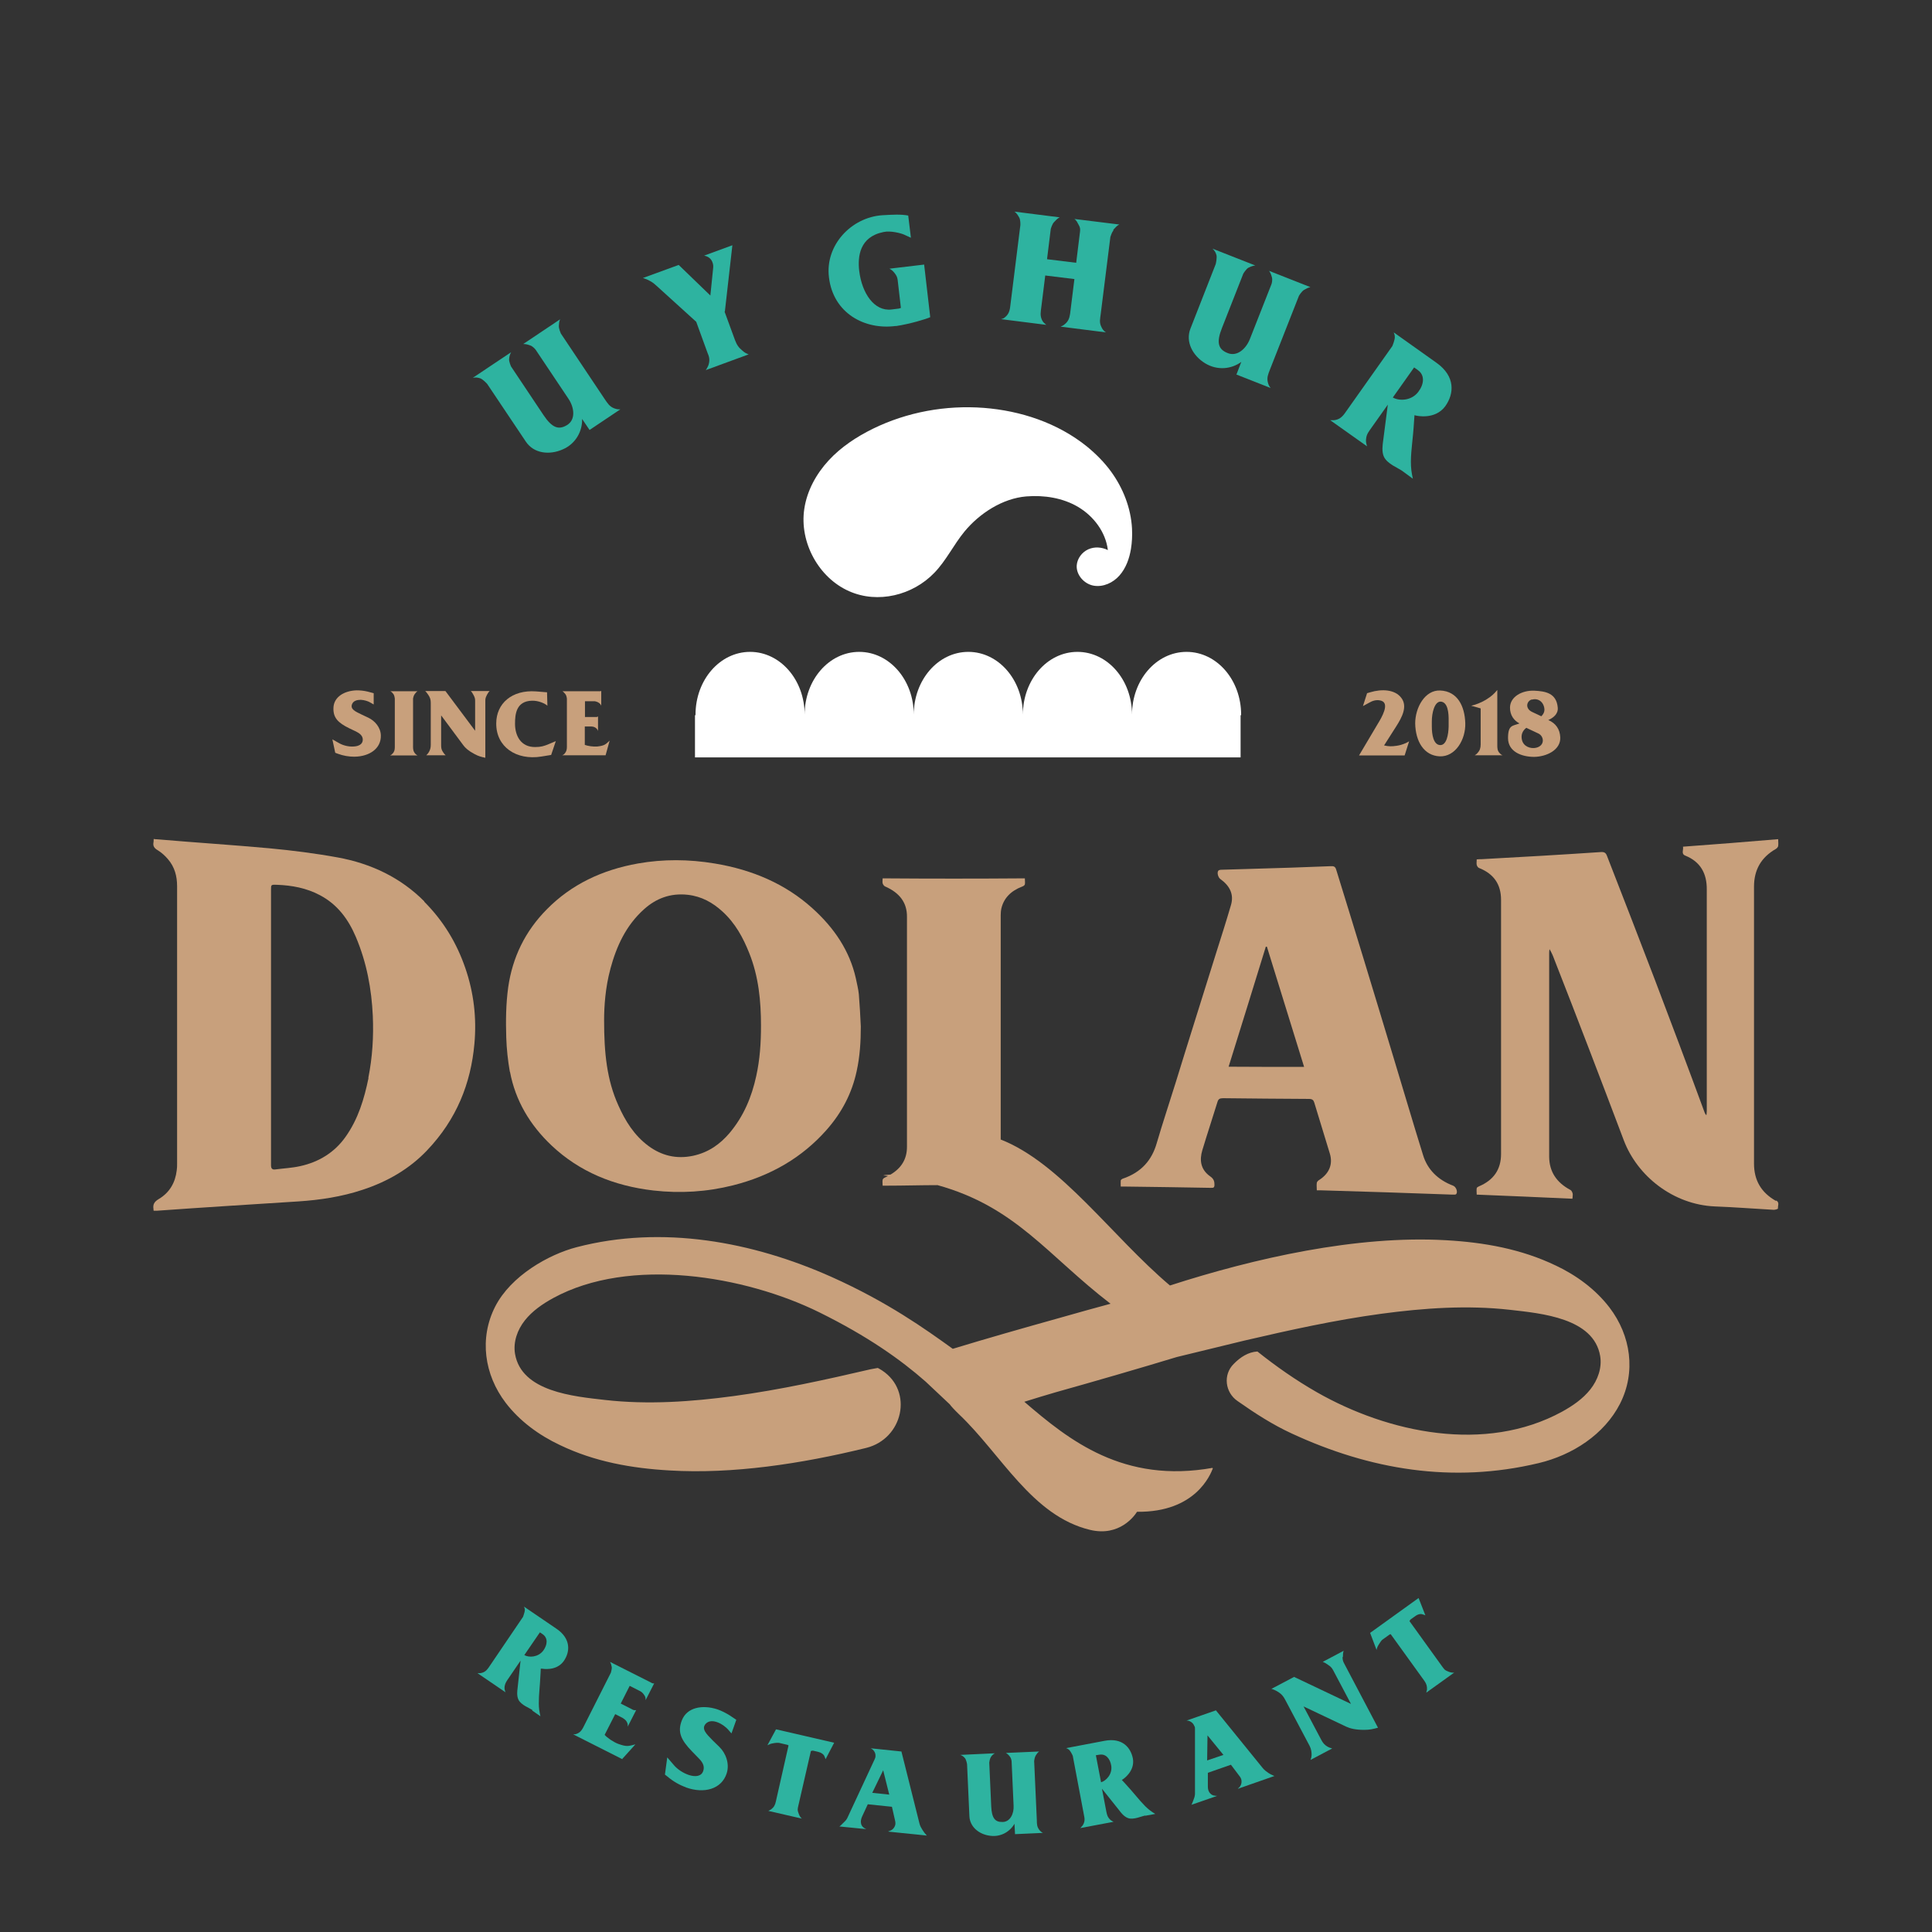 <?xml version="1.0" encoding="UTF-8"?>
<svg id="Layer_1" xmlns="http://www.w3.org/2000/svg" version="1.1" viewBox="0 0 1080 1080">
  <rect x="0" y="0" width="1080" height="1080" fill="#333333" stroke="none"/>
  <!-- Generator: Adobe Illustrator 29.7.1, SVG Export Plug-In . SVG Version: 2.1.1 Build 8)  -->
  <defs>
    <style>
      .st0 {
        fill: #2eb3a0;
      }

      .st1 {
        fill: #fff;
      }

      .st2 {
        fill: #c8a07c;
      }
    </style>
  </defs>
  <g>
    <path class="st1" d="M693.5,399.8h0v23.6h-305v-23.6h.3c0-.1,0-.2,0-.3,0-19.4,13.6-35.1,30.5-35.1s30.5,15.7,30.5,35.1,0,.2,0,.3h0c0-.1,0-.2,0-.3,0-19.4,13.6-35.1,30.5-35.1s30.5,15.7,30.5,35.1,0,.2,0,.3h0c0-.1,0-.2,0-.3,0-19.4,13.6-35.1,30.5-35.1s30.5,15.7,30.5,35.1,0,.2,0,.3h0c0-.1,0-.2,0-.3,0-19.4,13.6-35.1,30.5-35.1s30.5,15.7,30.5,35.1,0,.2,0,.3h0c0-.1,0-.2,0-.3,0-19.4,13.6-35.1,30.5-35.1s30.5,15.7,30.5,35.1,0,.2,0,.3Z"/>
    <path class="st1" d="M632.8,295.6c.2,3.8,0,7.6-.6,11.3-.9,5.4-2.8,10.7-6.4,14.8-3.6,4.1-9.1,6.6-14.4,5.7-5.3-.9-9.9-6-9.5-11.4.3-3.8,2.9-7.3,6.4-8.9,3.5-1.6,7.6-1.3,11,.4-1.2-10.1-8-19-16.6-24.1-8.6-5.1-19-6.7-29-5.9-13.3,1.1-26.2,9.5-34.6,19.7-6,7.3-10.2,16.2-16.8,23-12.1,12.6-31.6,17.4-47.6,10.3-17.1-7.5-27.9-27.4-25.1-46,1.5-10.2,6.7-19.6,13.6-27.1,6.9-7.5,15.6-13.2,24.7-17.7,19.2-9.4,40.8-13.3,62-11.7,20.7,1.6,41.3,8.4,57.7,21.6,5,4.1,9.6,8.7,13.4,13.9,6.8,9.3,11.2,20.5,11.8,32Z"/>
  </g>
  <g>
    <path class="st2" d="M869.8,707.5c-19.3-9.3-40.1-13-61.4-14.2-50.1-2.9-107.3,10.1-154.4,25.3-32.5-27.5-60.9-68.4-94.6-81.6,0-42.8,0-82.5,0-125.3,0-1.3.1-2.7.4-4,1.4-5.7,5.3-9.7,11.6-12.1.6-.2,1.4-.7,1.5-1.2.2-1.1,0-2.2,0-3.4-26.6.2-52.9.2-79.5,0,0,1-.2,1.9,0,2.8.2.6.7,1.4,1.3,1.7,8.3,3.6,12.4,9.2,12.3,17.1,0,43.9,0,84.6,0,128.5,0,6.8-3.1,11.9-9.2,15.5-2.2.1-3.7.3-4,.5.9,0,1.7.2,2.6.3-.6.3-1.2.6-1.8.9-.5.2-1.1.7-1.2,1.2-.2,1.1,0,2.2,0,3.3.9,0,1.5,0,2.1,0,10,0,19.4-.3,28.6-.3,43.9,12.2,61.5,39.3,96.7,66.3-8.5,2.3-18.6,5.1-28.4,7.9h0c-21.1,5.9-41.1,11.6-59.8,17.3-15.3-11-36.3-26.1-67.8-40.2-44.1-19.7-94.6-29.1-142.5-16.6-15.7,4.1-36.7,16-45.5,33.2-9,17.7-6.1,38.1,5.9,53.8,7.8,10.2,18.6,18.1,30.3,23.6,19.3,9.3,40.1,13,61.4,14.2,35.1,2.1,73.6-3.7,109.8-12.6,20.6-5.1,26.5-31.7,8.9-43.3-.8-.5-1.6-1-2.4-1.4l-3.9.7c-25.4,5.9-50.7,11.5-76.6,15-23.8,3.2-48,4.9-71.9,2.2-17.6-2-46.8-4.6-50.4-25.8-1.1-6.6,1.3-13.4,5.5-18.7,4.2-5.3,9.9-9.2,15.9-12.5,42.8-23.3,107.1-12.5,148.7,8,27.1,13.4,45.4,26.4,59.4,38.7,4.8,4.5,9.3,8.7,13.5,12.7,0,0,0,0,0,0,.7,1,2.4,2.9,5.3,5.7,23.5,22.3,40.7,56.7,73.1,64.5,16.6,4,25-8,26.3-10.1,32.9.4,41.1-21,42.4-24.3-.3,0-.5-.1.1-.3-50.1,9-80.5-15.4-105.5-36.9,6.2-1.9,12.5-3.9,17.5-5.3h0c21.1-5.9,49-14,67.7-19.7l37.8-9.2c25.4-5.9,50.7-11.5,76.6-15,23.8-3.2,48-4.9,71.9-2.2,17.6,2,46.8,4.6,50.4,25.8,1.1,6.6-1.3,13.4-5.5,18.7-4.2,5.3-9.9,9.2-15.9,12.5-42.8,23.3-97,11.9-137.1-11-11.7-6.7-22.7-14.4-33.1-22.7-5.1.3-9.5,3.1-13.3,7-6,6-4.8,15.9,2.2,20.7,10.1,7.1,19.8,13.3,30.2,18.1,43.8,20.3,90,28.1,138.1,16.6,18.9-4.5,36.7-16,45.5-33.2,9-17.7,6.1-38.1-5.9-53.8-7.8-10.2-18.6-18.1-30.3-23.6Z"/>
    <path class="st2" d="M237.2,503.9c-13.2-13.3-29.8-21.2-48.5-24.6-12.6-2.3-25.4-3.9-38.1-5.1-20.8-1.9-41.6-3.2-62.4-5-.7,0-1.5-.1-2.3-.2,0,.8,0,1.4-.1,1.9-.4,2.1.5,3.3,2.4,4.4,2.1,1.3,4.1,3.1,5.7,5,3.8,4.4,5.1,9.6,5.1,15.1,0,51.7,0,103.4,0,155.1,0,1.2,0,2.5-.2,3.7-.8,6.9-4,12.5-10.1,16.1-2.5,1.5-3.3,3-2.9,5.6,0,.2,0,.4.1.9.7,0,1.3,0,1.9,0,26.3-1.9,52.7-3.5,79-5.2,12.1-.8,24.2-2.6,35.9-6.5,14-4.6,26.2-11.7,36-22,16.6-17.4,24.5-37.5,26.5-59.6,1.3-14.3-.3-28.5-5.1-42.4-4.7-13.7-12.1-26.2-23-37.1ZM206,602.6c-2.4,11.6-5.7,22.9-12.9,33-6.1,8.6-14.8,14-25.4,16.3-4.5,1-9.1,1.2-13.6,1.8-2,.3-2.6-.5-2.6-2.4,0-25.7,0-51.4,0-77.2,0-25.5,0-51,0-76.6,0-3,0-3,3.2-2.9,8.4.3,16.7,1.8,24.3,5.9,9.9,5.3,15.8,13.6,19.9,23.2,6.1,14.4,8.8,29.1,9.5,44.2.5,11.6-.2,23.1-2.5,34.6Z"/>
    <path class="st2" d="M285.1,599.2c3,16,11.1,29.7,23.3,41.2,15.4,14.5,34.5,22.5,56.9,25.1,15,1.7,29.8.8,44.5-2.9,21.4-5.4,38.7-15.7,52.1-30.8,8.8-9.9,14.4-20.9,17-33.1,1.8-8.2,2.3-16.6,2.3-24.9-.3-6-.6-12-1.1-18-.3-3-1.1-6-1.7-9-3.4-15.1-11.9-28-24.4-39.2-14.9-13.4-33.3-21.4-54.5-24.9-14.4-2.4-28.7-2.5-42.9,0-20.2,3.6-37.3,11.8-50.9,25.6-12.2,12.3-19.2,26.9-21.6,43.5-1.3,9.4-1.4,18.8-1.1,28.2.2,6.4.9,12.8,2,19.1ZM341.2,541.6c3.4-12.5,8.6-24.2,18.9-33.4,6.6-5.9,14.6-9.1,24.4-8,7.8.9,13.9,4.4,19.2,9.2,7.4,6.7,11.7,14.8,15.1,23.3,5.3,13.2,6.6,26.9,6.6,40.7,0,9.5-.6,18.9-2.7,28.3-2.5,11.4-6.9,22.2-14.9,31.7-5.2,6.1-11.6,10.8-20.4,12.7-9.5,2-17.7-.2-24.9-5.5-8.1-6-13-14.1-16.8-22.6-6.5-14.3-8-29.5-8-47.6,0-7.8.7-18.4,3.5-28.7Z"/>
    <path class="st2" d="M992.9,671.4c-8.4-4.7-12.4-11.6-12.4-21,0-51.6,0-103.1,0-154.7,0-9.4,3.9-16.4,12.3-21.2.5-.3,1.1-1,1.2-1.5.2-1.3,0-2.6,0-3.9-17.8,1.5-35.3,2.9-53.2,4.2.4,1.8-1.2,4,1.3,5,8.4,3.4,12.1,9.9,12,19,0,10.2,0,20.3,0,30.5,0,31.1,0,62.1,0,93.2,0,.8-.1,1.6-.2,2.4-.6-.5-.8-1-1-1.5-9.3-25.3-18.7-50.2-28-74.7-8.9-23.3-17.8-46.2-26.6-68.8-.6-1.6-1.4-2.2-3.3-2.1-22.3,1.5-44.7,2.8-67,4-.7,0-1.5,0-2.5.1,0,1.2-.2,2.2,0,3.1.2.7.7,1.5,1.3,1.7,8.3,3.3,12.3,9.2,12.3,17.8,0,47.4,0,94.8,0,142.1,0,8.6-4.1,14.6-12.4,18.1-.5.2-1.1.6-1.2,1-.2,1.2,0,2.4,0,3.6,18,.7,35.7,1.5,53.5,2.3,0-.4.1-.6.1-.9,0-.7.2-1.5,0-2.1-.2-.7-.6-1.6-1.2-1.9-7.9-4.2-11.8-10.3-11.9-18.5,0-38.1,0-76.1,0-114.2,0-.6.1-1.3.2-1.9,1.2,1.9,2,3.9,2.7,5.8,12.9,32.9,25.8,66.6,38.8,101,7.6,20.1,27.7,36,50.9,37,11,.4,22,1.3,33,1.9.8,0,2.3-.5,2.3-.7-.2-1.6,1.1-3.4-1.1-4.6Z"/>
    <path class="st2" d="M629.5,663.3c15.5.2,31,.4,46.5.7.4,0,.8,0,1.2,0,1.2.1,1.6-.3,1.7-1.4,0-2-.2-3.5-2.4-5-5.5-3.9-6-9.2-4.4-14.6,2.7-9,5.7-18,8.5-27.1.5-1.5,1.2-2,3.1-2,16,.2,32,.3,48,.4,1.9,0,2.6.7,3,2.1,2.9,9.5,5.8,19,8.7,28.5,1.8,6-.4,11.2-6.1,14.8-.5.3-1.1.9-1.2,1.5-.2,1.3,0,2.6,0,4.2,1,0,1.7,0,2.4,0,24.5.7,49,1.5,73.4,2.4.5,0,1,0,1.4,0,.3,0,.7-.2.8-.4.9-1.3-.2-4-1.8-4.6-8.7-3.3-14.4-9.2-16.8-17.1-5.8-18.6-11.2-37.1-16.8-55.5-5.5-18.1-10.9-36.2-16.4-54.1-5.1-16.8-10.3-33.5-15.4-50.1-.5-1.5-1.2-1.9-3-1.8-14.8.6-29.6,1.1-44.5,1.5-5.6.2-11.1.3-16.7.5-.6,0-1.5.2-1.7.6-.8,1.1,0,3.8,1.2,4.6,5.3,3.8,7.7,8.6,5.9,14.6-2.6,8.9-5.4,17.7-8.2,26.5-4,12.8-8,25.6-12,38.3-3.6,11.5-7.2,23-10.7,34.4-3.5,11.3-7.3,22.6-10.6,33.9-2.7,9.3-8.4,16.2-19,19.8-.5.2-1,.6-1.1,1-.1,1.1,0,2.2,0,3.4,1.1,0,1.9,0,2.7,0ZM707.6,529.2c.2,0,.4,0,.6,0,6.9,22.2,13.8,44.5,20.8,67.2-14.2,0-28.1,0-42.2-.1,7-22.4,13.9-44.7,20.8-67.1Z"/>
  </g>
  <g>
    <path class="st0" d="M329.6,240.4l-4.2-6.2c.2,6.9-3.6,13.9-10.8,17-7.4,3.3-16.2,2.4-20.7-4.4l-21.5-32.1c-.2-.3-2.5-2.7-3.9-3.2-1.5-.5-2.6-.6-4.2-.3l21.4-14.3c-.7,1.4-1,2.4-1.1,3.9-.1,1.4,1,3.9,1.1,4.1l18.1,27.1c4.8,7.2,8.5,8.5,13.2,5.6,4.9-3,4.1-9.8.7-14.8l-18.2-27.2c-.4-.6-1.8-2.1-3.1-2.5-1.4-.5-2.4-.8-3.9-.8l20.6-13.8c-.6,1.3-.6,2.4-.7,3.8,0,1.5,1,3.9,1.1,4.1l24.6,36.8c1.6,2.3,2.6,4,5.1,5,1.3.5,2.2.7,3.6.6l-17.3,11.6Z"/>
    <path class="st0" d="M405,174.1l5.9,16.1c1,2.6,2,4.1,4.2,5.9,1.1,1,1.9,1.4,3.4,2l-24,8.8c.7-.9,1-1.6,1.5-2.7.8-2.4.7-4.3-.4-6.7l-6.4-17.6-21.6-19.6c-1.5-1.3-2.3-2.2-4.2-3.2-1.4-.8-2.4-1.2-4-1.7l20-7.3,17.7,17.1,1.5-14.8c.2-1.6.2-2.5-.5-4.2-.9-1.9-2.4-2.9-4.5-3.3l15.8-5.8-4.2,37.1Z"/>
    <path class="st0" d="M500.9,182.2c-17.5,2.4-35.1-7.1-37.5-27.1-2.3-17.9,12.4-33.7,30-34.8,5.4-.3,10.3-.6,14.3.2l1.5,12.4-3.7-1.7c-1.7-.8-7.7-2.4-11.6-1.5-13.5,2.7-14.5,13.8-13.6,21.7,1.5,12.5,8.4,22.8,18.1,21.6l4-.5c.3,0,.4-.1.6-.2.2,0,.4,0,.6-.2l-1.8-15.6c-.2-1.6-.7-2.5-1.6-3.7-1-1.3-1.7-1.9-3-2.6l19.4-2.3,3.4,29.4c-2,1-11.7,3.9-19.3,5Z"/>
    <path class="st0" d="M622.5,128.7c-1,1.1-1.7,3.5-1.8,3.8l-5.4,43.1c-.3,2.6-.9,4.5.3,7,.6,1.4,1.3,2.3,2.6,3.2l-25.3-3.2c.9-.4,1.4-.6,2.1-1.2,2.1-1.6,2.8-3.4,3.2-6l2.4-19.4-16.3-2-2.2,17.7c-.3,2.6-.8,4.5.3,7,.6,1.4,1.3,1.9,2.5,2.9l-25.3-3.2c.8-.3,1.4-.3,2-.9,2-1.5,2.8-3.4,3.1-6l5.7-45.7c0-.3.1-2.8-.6-4.1-.8-1.4-1.4-2.5-2.7-3.4l25.3,3.2c-1.4.6-2.1,1.6-3.2,2.7-1,1-1.7,3.4-1.8,3.7l-2.1,17,16.3,2,2.1-17.1c.2-1.4.2-2.6-.6-3.9-.8-1.4-1.2-2.6-2.5-3.5l25.1,3.1c-1.5.7-2.2,1.8-3.4,3Z"/>
    <path class="st0" d="M691.2,209.3l2.7-7c-5.6,4.1-13.4,4.9-20.2.8-6.9-4.2-11.2-12-8.2-19.5l14.1-36c.1-.4.8-3.6.4-5-.4-1.5-1-2.5-2.2-3.6l23.9,9.4c-1.5.2-2.5.6-3.9,1.3-1.2.7-2.7,3.1-2.8,3.3l-11.9,30.3c-3.2,8-2.2,11.9,3,14,5.3,2.3,10.4-2.2,12.6-7.8l12-30.5c.3-.7.7-2.6.3-4-.4-1.4-.7-2.4-1.6-3.6l23.1,9.1c-1.4.3-2.3.9-3.6,1.6-1.3.8-2.7,3.1-2.8,3.3l-16.2,41.2c-1,2.6-1.8,4.4-1.2,7,.3,1.3.7,2.2,1.6,3.3l-19.3-7.6Z"/>
    <path class="st0" d="M783.8,263.2c-2.4-1.7-8.1-3.8-10.1-7.7-1.5-2.9-.7-7.4-.6-8.4l2.7-20.9-9,12.7c-1.5,2.2-2.8,3.6-3.1,6.1-.3,1.7,0,2.9.5,4.5l-20.6-14.6c.8,0,1.3,0,2.1,0,2.7-.3,4.4-1.6,6-3.8l26.6-37.6c.1-.2,1.5-3.6,1.4-5.1,0-1-.2-1.6-.6-2.6l23.9,17c10.7,7.6,9.9,17.3,4.9,24.3-5.7,7.7-15.9,5.3-16.4,5.2l-.8-.2-.2,2.9c-.7,11.5-1.7,15.6-1.8,23,0,3.6.3,6,1.1,9.6l-6-4.4ZM792.5,206.8l-2-1.4-11.9,16.8c3.4,2,10.3,2,14.2-3.1,3.3-4.3,3.8-9.4-.2-12.2Z"/>
  </g>
  <g>
    <path class="st0" d="M297.6,955.9c-1.8-1.2-6.1-2.7-7.7-5.6-1.2-2.2-.7-5.5-.6-6.3l1.7-15.7-6.6,9.7c-1.1,1.6-2,2.8-2.3,4.6-.2,1.3,0,2.2.5,3.4l-15.7-10.7c.6,0,1,0,1.6,0,2-.3,3.3-1.2,4.5-2.9l19.4-28.6c0-.1,1-2.7,1-3.8,0-.8-.2-1.2-.5-1.9l18.2,12.4c8.1,5.5,7.7,12.9,4,18.1-4.2,5.8-11.9,4.2-12.2,4.2h-.6c0-.1-.1,2.1-.1,2.1-.4,8.6-1,11.7-1,17.3,0,2.7.3,4.5.9,7.2l-4.6-3.2ZM303.3,913.5l-1.5-1-8.7,12.7c2.6,1.5,7.7,1.3,10.6-2.5,2.4-3.3,2.7-7.1-.4-9.2Z"/>
    <path class="st0" d="M347.9,983.4l-27.5-13.9c.8,0,1.3,0,2-.3,1.8-.7,2.7-1.8,3.6-3.5l15.5-30.7c0-.2.6-2,.5-3-.2-1.1-.4-2-1-3l23,11.6c.3.2.6.4.9.4.3,0,.5.1.8,0l-4.8,9.4c0-1,0-1.7-.6-2.6-.6-1.1-1.9-2.2-2.2-2.3l-6.1-3.1-5,9.9,5.9,3c.6.3,1,.6,1.7.7.3,0,.6,0,1,0l-4.7,9.2c.1-1.1,0-1.8-.6-2.8-.6-1.1-2-1.9-2.3-2.1l-4.1-2.1-5.9,11.6c1.4,1.6,4.7,3.9,7.5,5,5.2,1.9,6,1.2,9.7.3l-7.3,8.1Z"/>
    <path class="st0" d="M383.4,999.1c-3.4-1.2-7-3.2-10.3-6l-1.4-1.1,1.3-9.6,3.7,4.3c2,2.4,5.4,4.6,8.6,5.6,3.5,1.1,6.8.7,7.8-2.3,1-2.8-.5-5.1-2.6-7.2l-3.7-3.8c-6.2-6.4-8.2-10.9-5.6-17.4,2.8-7.1,11.3-8.8,19.7-6.1,2.4.8,4.7,2,7,3.4l3.7,2.5-2.7,7.6-2-2.3c-1-1.1-3.2-2.9-5.5-3.8-2.5-1-5.1-1.2-6.9.7-2.6,2.9.4,5.7,4,9.4l3.6,3.5c3.6,3.5,5.9,9.4,4.1,14.9-2.9,8.8-12.6,11.4-22.7,7.8Z"/>
    <path class="st0" d="M461.5,983.4c-.2-.8-.6-1.5-.8-2-.5-.9-1.8-1.7-3-2l-3.3-.8-1.1.2-7,30.5c-.5,2.2-.6,2.5.2,4.6.4,1.1.8,1.8,1.7,2.7l-18.7-4.3c.6-.3,1-.5,1.6-.9,1.5-1.1,2.2-2.4,2.6-4.3l7.1-31.4-.5-.3-4.7-1.1c-.6-.1-2.1-.1-3.4.2-1.3.2-2,.5-3.2,1.1l4.8-8.9,32.5,7.5-4.8,9.2Z"/>
    <path class="st0" d="M496.6,1023.7c1-.2,2.4-.8,3.2-2.1.9-1.4.9-2.6.5-4.1l-1.7-7.5-13.5-1.4-3.2,6.9c-.6,1.4-.9,2.7-.5,4.2.5,1.6,1.9,2.4,2.9,2.8l-15.1-1.5c.8-.5,1.2-1,1.9-1.7,1-1,1.8-1.6,2.5-2.9l15.4-33.1c.2-.6.4-.9.4-1.5.2-2-1.1-3.8-2.7-4.5l17.2,1.8,10.1,40.3c.4,1.5.9,2.3,1.7,3.6.8,1.3,1.4,2,2.4,3.1l-21.4-2.2ZM493.7,989.6l-6.1,12.6,9.5,1-3.4-13.6Z"/>
    <path class="st0" d="M567.4,1025.1l-.3-5.6c-2.6,4.5-7.7,7.5-13.6,6.7-6-.7-11.3-4.8-11.6-10.9l-1.3-29c0-.3-.5-2.7-1.2-3.5-.8-.9-1.4-1.4-2.6-1.8l19.3-.9c-1,.6-1.6,1.2-2.2,2.1-.6.9-.9,2.9-.9,3.1l1.1,24.5c.3,6.5,2.1,8.8,6.3,8.7,4.3,0,6.5-4.7,6.2-9.2l-1.1-24.6c0-.5-.3-2-1-2.8-.7-.9-1.2-1.4-2.2-2l18.6-.8c-.9.6-1.3,1.3-1.9,2.2-.6.9-.9,2.9-.9,3.1l1.5,33.2c0,2.1.1,3.6,1.3,5.2.6.8,1.1,1.3,2.1,1.8l-15.6.7Z"/>
    <path class="st0" d="M640.2,1014.9c-2.2.4-6.3,2.4-9.4,1.5-2.4-.7-4.4-3.4-4.9-4.1l-9.9-12.4,2.2,11.5c.4,1.9.5,3.4,1.6,4.9.8,1.1,1.5,1.5,2.7,2.1l-18.6,3.5c.4-.4.7-.7,1.1-1.2,1.2-1.6,1.5-3.2,1.1-5.2l-6.4-33.9c0-.2-1.2-2.6-2-3.4-.6-.5-1-.7-1.7-1l21.6-4.1c9.7-1.8,14.5,3.7,15.7,10,1.2,7.1-5.4,11.4-5.7,11.6l-.5.3,1.5,1.6c5.8,6.3,7.6,9,11.5,13,1.9,1.9,3.4,3,5.7,4.4l-5.5,1ZM614.4,980.9l-1.8.3,2.9,15.1c2.8-.8,6.4-4.5,5.7-9.2-.6-4-3.1-6.9-6.7-6.2Z"/>
    <path class="st0" d="M692,999.8c.9-.6,1.8-1.7,2-3.3s-.3-2.7-1.3-3.9l-4.6-6.1-12.9,4.5v7.6c0,1.6.3,2.9,1.4,4,1.1,1.2,2.7,1.3,3.8,1.3l-14.4,5c.5-.8.6-1.4,1-2.3.5-1.3.9-2.2,1-3.7v-36.5c0-.6,0-1-.4-1.6-.7-1.9-2.6-3-4.3-3l16.4-5.7,26.2,32.3c1,1.2,1.8,1.7,3,2.6,1.2.8,2.1,1.2,3.5,1.8l-20.3,7.1ZM675,970.1l-.2,14,9.1-3.1-8.9-10.9Z"/>
    <path class="st0" d="M750.5,926.2c0,1.6.2,2.5,1,3.9l18.8,35.7c-2.9.8-4.7,1.2-7.7,1.2-5.1,0-7.9-.8-10.1-1.8l-23.8-11.3,9.9,18.7c.9,1.7,1.8,2.8,3.5,3.8.9.5,1.5.7,2.6,1l-12.1,6.4c.4-1,.5-1.6.6-2.7,0-1.7-.2-3.3-1.1-5.1l-13.5-25.5c-1-1.9-1.8-3.1-3.5-4.3-1.5-1.1-3.9-2.1-4.4-2.1l12.7-6.7,31.8,15.1-10-18.9c-.7-1.3-1.4-2-2.6-2.8-1.1-.8-2-1.4-3.2-1.8l11.7-6.2c-.4,1.2-.4,2.3-.4,3.5Z"/>
    <path class="st0" d="M796.8,903c-.7-.4-1.6-.5-2-.7-1-.2-2.4.2-3.5,1l-2.8,2-.6.9,18.3,25.4c1.3,1.8,1.5,2.1,3.6,2.9,1.1.4,1.9.6,3.1.5l-15.6,11.2c.2-.7.3-1.1.4-1.7.1-1.9-.3-3.2-1.4-4.8l-18.9-26.2-.6.2-3.9,2.8c-.5.3-1.4,1.5-2.1,2.7-.7,1.1-1,1.8-1.3,3.1l-3.6-9.5,27.1-19.5,3.8,9.7Z"/>
  </g>
  <g>
    <path class="st2" d="M198,423c-2.9,0-6.1-.5-9.3-1.7l-1.3-.5-1.6-7.5,3.9,2.2c2.1,1.2,5.3,2,7.9,1.8,2.9-.1,5.2-1.3,5.2-3.8,0-2.3-1.8-3.6-3.8-4.6l-3.8-1.8c-6.3-3.1-9-5.9-8.8-11.4.2-6.1,6-9.6,13-9.8,2,0,4,.2,6.1.7l3.4.9v6.3l-2.1-1.2c-1-.6-3.1-1.3-5.1-1.4-2.1,0-4.1.5-4.9,2.4-1.1,2.9,1.8,4.1,5.5,5.9l3.6,1.7c3.6,1.7,6.9,5.4,7,9.9.2,7.3-6.3,11.8-14.8,11.9Z"/>
    <path class="st2" d="M218.2,422.2c.5-.2.8-.4,1.1-.8,1.1-1,1.4-2.2,1.4-3.7v-27.2c0-.1-.2-1.7-.7-2.4-.6-.8-.9-1.2-1.8-1.7h15.2c-.8.5-1.1,1-1.7,1.8-.5.7-.8,2.2-.8,2.3v26c0,1.6-.1,2.8.7,4.1.5.8.9,1.2,1.8,1.7h-15.1Z"/>
    <path class="st2" d="M272.1,388.7c-.6,1.1-.8,1.8-.8,3.1v31.8c-2.4-.5-3.8-.9-5.9-2-3.6-1.9-5.3-3.5-6.4-5l-12.4-16.7v16.7c0,1.6.2,2.6,1.1,3.9.4.7.8,1.1,1.4,1.7h-10.8c.6-.6.9-.9,1.4-1.7.7-1.2,1.1-2.4,1.1-4v-22.8c0-1.7,0-2.8-.8-4.3-.7-1.3-2-2.9-2.3-3.1h11.3l16.6,22.2v-16.9c0-1.2-.3-1.9-.8-2.9-.5-.9-.9-1.7-1.6-2.4h10.5c-.7.7-1.1,1.4-1.6,2.3Z"/>
    <path class="st2" d="M308.2,422l-5.5.9c-14.1,2.3-25.4-5.4-25.3-18.5,0-11.1,8.7-18.9,22.3-17.9l6.1.5.2,7.5c-1.3-1.2-4.9-2.9-8.6-2.8-8.9.2-9.5,7.6-9.5,12.9,0,6.6,3.2,13.1,11.3,13,3.1,0,4.9-.5,7.7-1.7l3.8-1.6-2.6,7.7Z"/>
    <path class="st2" d="M338.6,422.2h-24.3c.6-.3.9-.4,1.3-.9,1-1.1,1.3-2.3,1.3-3.7v-27.1c0-.1-.2-1.6-.7-2.3-.6-.7-1-1.3-1.8-1.8h20.3c.3,0,.5,0,.8,0,.2,0,.4,0,.6-.2v8.3c-.3-.8-.7-1.1-1.3-1.6-.8-.6-2.1-.9-2.4-.9h-5.4v8.8h5.2c.5,0,.9,0,1.4,0,.2,0,.5-.2.7-.3v8.1c-.3-.8-.7-1.3-1.4-1.8-.8-.6-2.1-.7-2.4-.7h-3.6v10.3c1.6.6,4.7,1.1,7,.9,4.3-.5,4.7-1.3,6.9-3.3l-2.3,8.3Z"/>
    <path class="st2" d="M785.2,422.3h-25.5l10.5-17.7c2.2-3.6,6.8-11.4,1.9-12.9-2.6-.8-5,.1-6.7,1.1l-3.5,1.9,2.3-7.2,1.7-.5c6.6-2,14-1.6,17.5,3.2,3.5,4.7.4,10.7-3,16l-6.7,10.5c2.6.6,4.3.6,7,.2,2.9-.4,5.4-1.5,7-2.5l-2.5,7.9Z"/>
    <path class="st2" d="M804.8,422.8c-8.8-.4-13.5-8.3-13.7-18.4,0-8.9,5.5-18.8,14-18.4,9.7.4,13.7,8.8,14,18.2.3,9.2-5.5,19-14.4,18.6ZM805.3,392.2c-3.4,0-4.9,6.3-4.9,11v3c0,4.4.9,10.1,4.6,10.3,3.7.2,4.7-6,4.8-10.4v-2.9c.1-4.6-.4-10.8-4.5-11Z"/>
    <path class="st2" d="M824.4,422.2c.7-.4,1-.7,1.5-1.2,1.3-1.4,1.8-2.8,1.8-4.8v-20.2l-5.3-1.5c2.3-.5,5.7-1.7,8.8-3.7,2.5-1.6,3.9-2.8,5.8-5.1v30.7c0,1.8,0,3.2,1.3,4.6.5.6.9.9,1.6,1.2h-15.4Z"/>
    <path class="st2" d="M857.6,423.1c-7,0-14.6-2.9-14.6-10.5s2.7-6.7,6.4-8.2c-3.1-1.6-5.3-4.6-5.3-8.8,0-6.1,6.7-9.8,13.6-9.5,6,.3,12.4,1.2,13.1,9.5.3,3.5-2.5,5.7-5.3,6.9,4.2,1.8,6.5,5.1,6.7,9.7.3,7-7.6,10.8-14.6,10.9ZM853.3,406.8c-2.3,1.7-3.2,4.1-2.5,6.9.9,3.7,4.9,5,7.9,4.3,5.1-1.2,4.5-6.5,1.2-8l-6.6-3.1ZM856.3,391c-3,.9-3.9,5.1.2,7l5.1,2.4c1.8-1.8,2.1-3.5,1.4-5.7-.9-2.8-3.5-4.5-6.7-3.6Z"/>
  </g>
</svg>